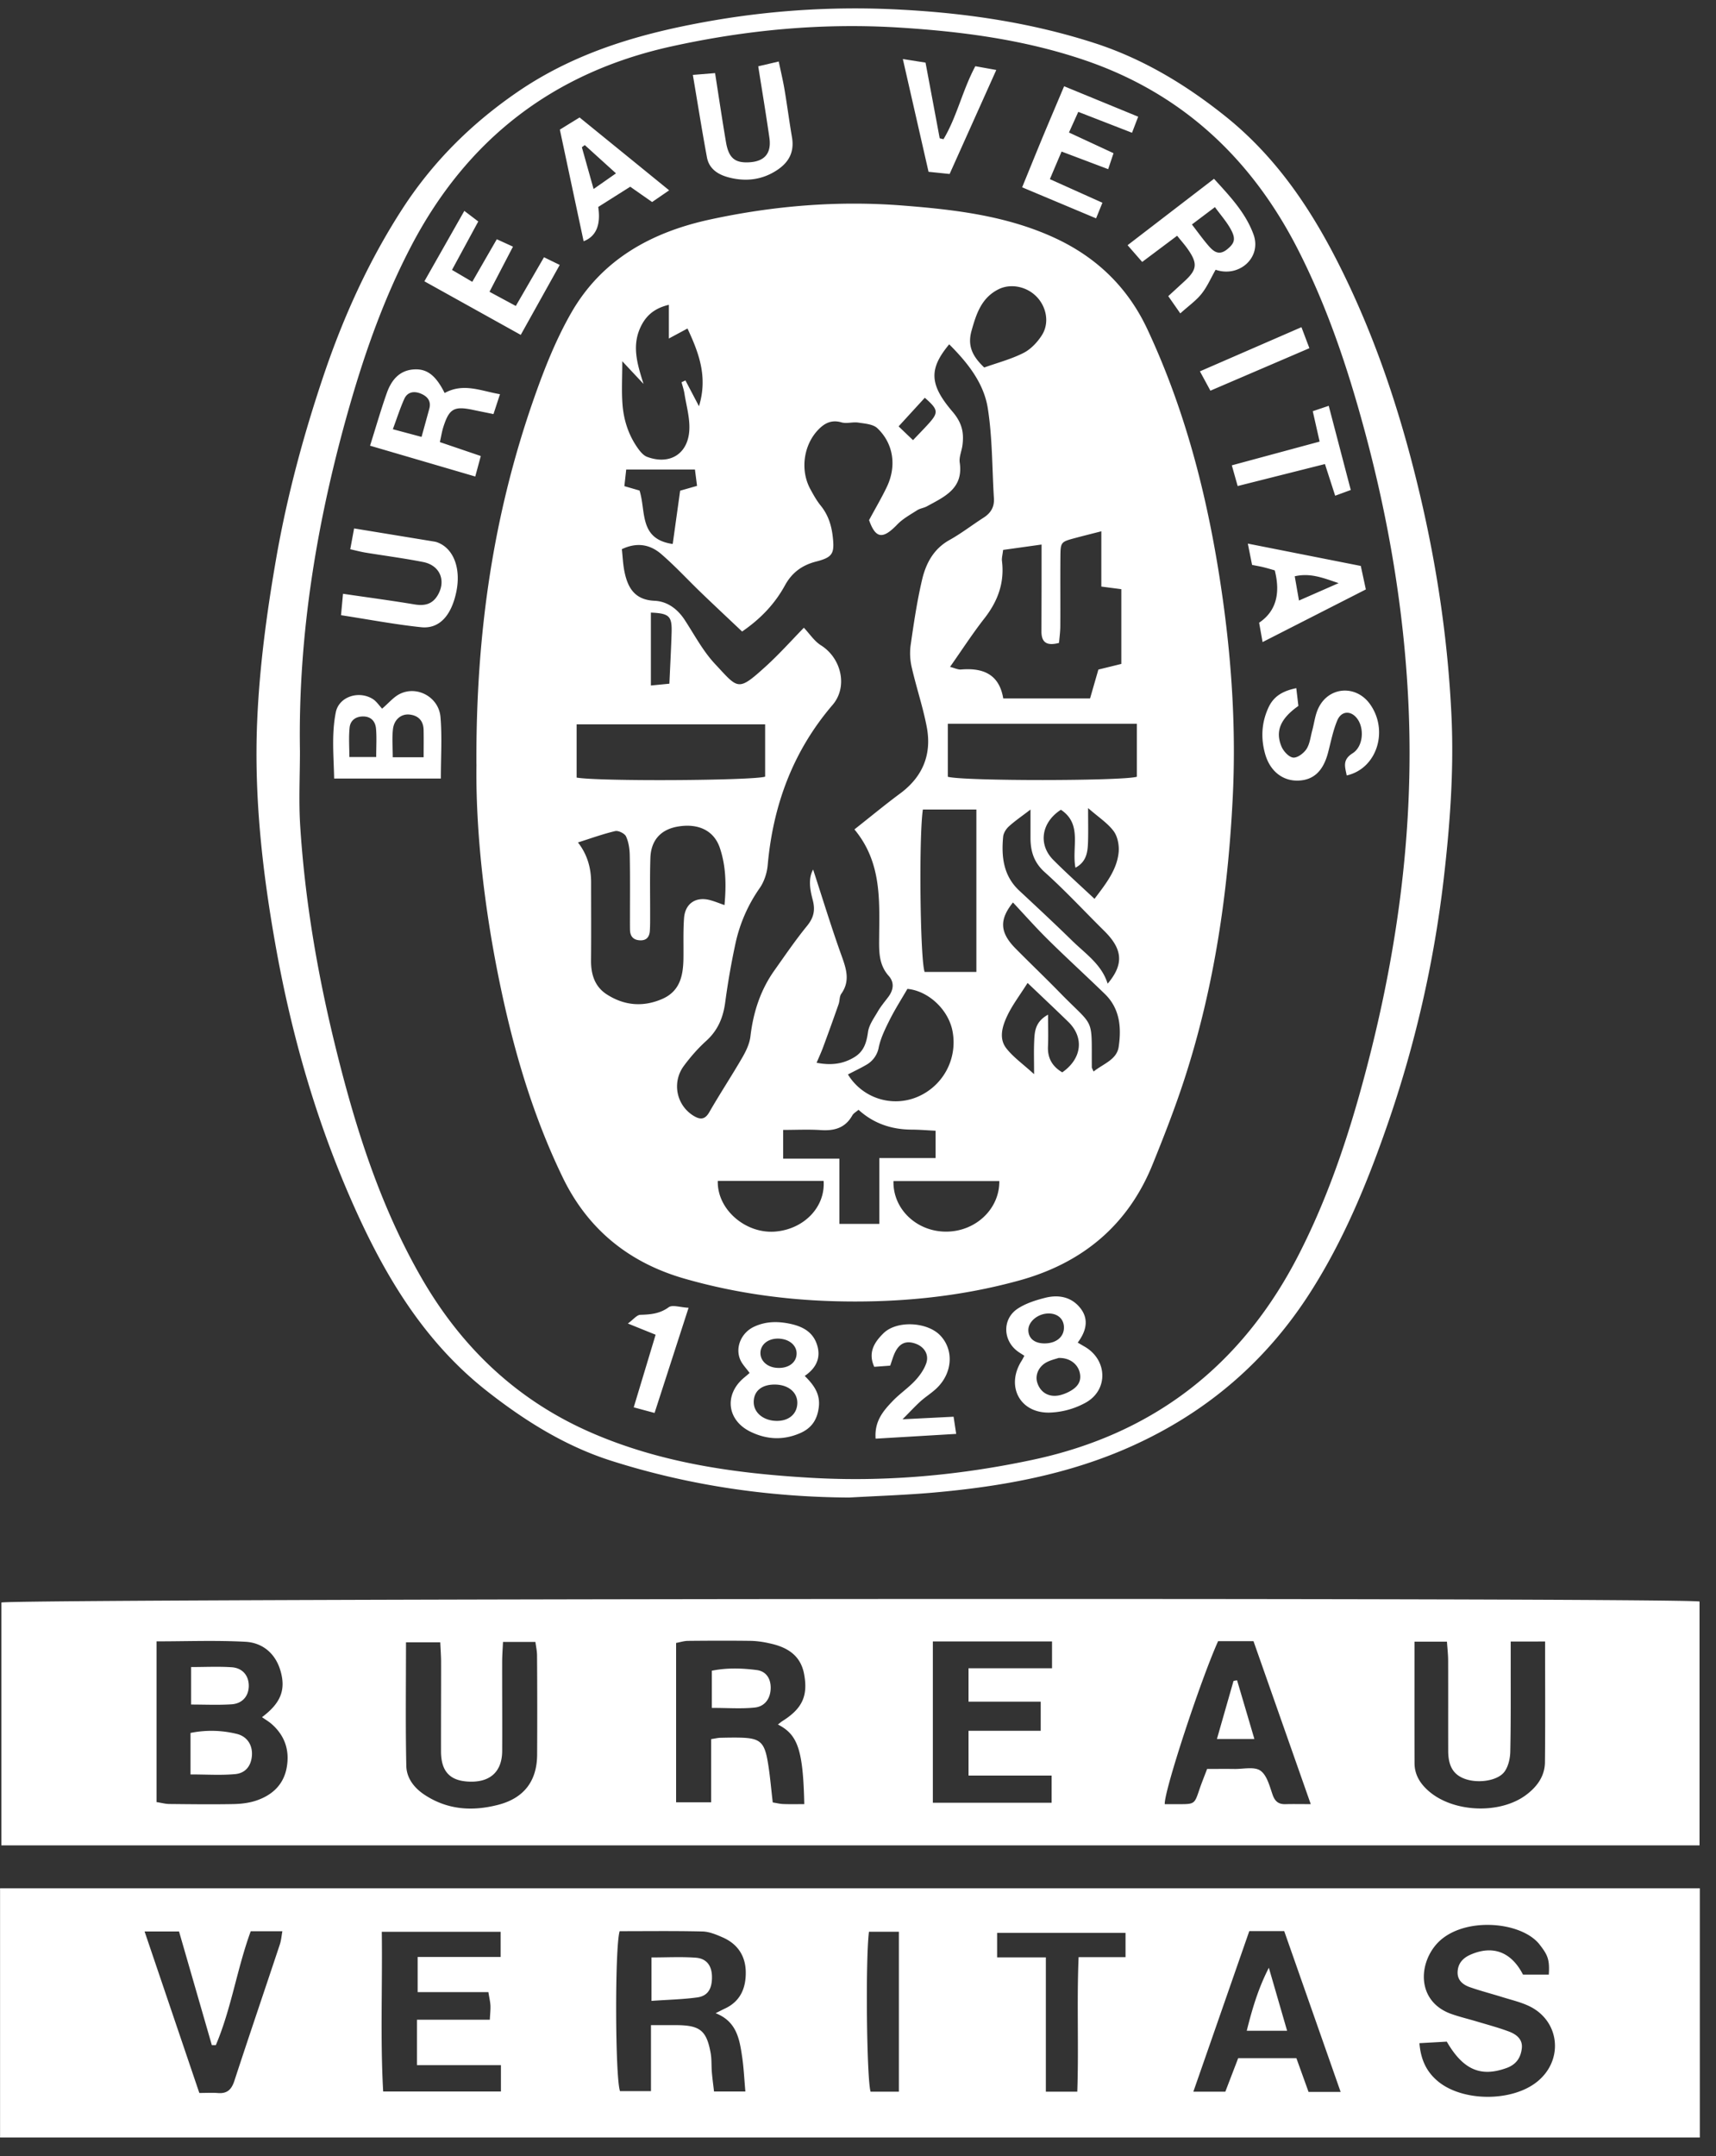<svg xmlns="http://www.w3.org/2000/svg" fill="none" viewBox="0 0 82 103">
    <rect x="0" y="0" width="82" height="103" fill="#333333" stroke="none"/>
    <g fill="#fff" clip-path="url(#a)">
        <path
            d="M.003 102.108V90.205h81.224v11.903H.003Zm34.193-5.937c.211-.105.332-.17.456-.227.733-.347.992-.977.985-1.73-.008-.777-.386-1.349-1.1-1.663-.307-.135-.642-.276-.967-.284-1.322-.032-2.644-.014-3.96-.014-.236.784-.215 7.005.017 7.64h1.48v-3.152c.473 0 .862-.003 1.252 0 1.095.013 1.406.263 1.6 1.334.054.304.032.62.058.928.026.3.067.597.103.909h1.498c-.053-.588-.076-1.122-.154-1.65-.124-.842-.256-1.697-1.27-2.092l.002.001Zm-10.258 2.48h-4.012v-2.168h3.48c.015-.287.039-.484.03-.68-.01-.186-.055-.37-.098-.639h-3.38v-1.68h3.966v-1.202h-5.68c.035 2.594-.076 5.116.066 7.63h5.627V98.65Zm43.89-1.047c.066.801.347 1.366.867 1.805 1.177.997 3.556 1.009 4.764.03 1.276-1.032 1.08-2.91-.394-3.61-.404-.192-.851-.294-1.281-.429-.511-.159-1.032-.293-1.536-.469-.333-.115-.613-.327-.595-.735.018-.41.255-.666.626-.826 1.06-.46 1.942-.126 2.498.957h1.233c.048-.737-.061-.944-.433-1.428-.895-1.162-3.832-1.373-4.986.035-.845 1.031-.813 2.71.756 3.271.398.142.812.238 1.217.36.512.153 1.031.291 1.532.478.354.131.675.365.625.804-.05.441-.259.772-.729.942-1.227.443-2.069.097-2.857-1.26l-1.307.074v.001Zm-8.13-5.355c-.884 2.537-1.762 5.06-2.673 7.671h1.528l.614-1.6h2.782l.581 1.612h1.533l-2.696-7.683h-1.669Zm-52.789.017 2.616 7.715c.334 0 .614-.018.891.004.445.035.65-.172.785-.587.711-2.175 1.45-4.341 2.172-6.514.065-.196.08-.409.12-.628h-1.512c-.659 1.802-.927 3.7-1.668 5.441l-.19-.001-1.568-5.43H6.909Zm43.068 1.239v6.414h1.502c.074-2.159-.028-4.265.063-6.425h2.242v-1.159h-6.136v1.17h2.329Zm-7.023 6.415v-7.64h-1.43c-.173 1.379-.107 7.06.078 7.64h1.352Zm38.259-23.417v11.65H.065v-11.6c.608-.184 79.69-.248 81.148-.049ZM7.482 78.406v7.68c.231.035.42.09.612.091 1.018.01 2.037.023 3.055.004.364-.007.742-.05 1.085-.164.772-.257 1.325-.762 1.47-1.601.141-.814-.098-1.511-.724-2.06-.136-.119-.295-.21-.46-.327.897-.67 1.154-1.31.877-2.236-.244-.816-.856-1.322-1.67-1.365-1.403-.075-2.815-.02-4.244-.02l-.001-.002Zm29.691 3.973c.117-.09.16-.128.207-.158.954-.597 1.243-1.205 1.042-2.262-.174-.911-.839-1.288-1.666-1.46a4.5 4.5 0 0 0-.836-.114c-1.016-.014-2.033-.01-3.05 0-.184.002-.368.063-.562.098v7.612h1.674v-3.017c.212-.033.32-.06.428-.064.338-.007.677-.015 1.016-.005.856.028 1.09.206 1.246 1.062.12.66.17 1.332.255 2.032.185.029.346.071.51.076.332.012.664.004.996.004-.056-2.648-.33-3.324-1.259-3.803Zm13.098-3.967h-5.694v7.705h5.675v-1.299h-3.97V82.68h3.449v-1.39h-3.449v-1.597h3.99v-1.28Zm-26.235.025c-.016.355-.04.657-.04.96-.003 1.414.008 2.83.001 4.243-.004.952-.53 1.47-1.468 1.47-.994 0-1.453-.45-1.455-1.447-.003-1.412.006-2.826.004-4.24 0-.326-.026-.653-.04-.97h-1.637c0 2.016-.027 3.962.015 5.907.013.578.37 1.048.877 1.381 1.095.719 2.275.792 3.502.478 1.228-.313 1.863-1.123 1.872-2.388a376.3 376.3 0 0 0-.004-4.752c-.001-.213-.05-.427-.078-.643h-1.548Zm48.154-.022v1.012c-.002 1.415.01 2.829-.02 4.243-.006.32-.087.687-.263.944-.31.453-1.255.593-1.894.367-.553-.195-.806-.6-.81-1.333-.004-1.443.002-2.886-.003-4.328-.001-.297-.037-.596-.057-.898h-1.551c0 1.968-.003 3.886.002 5.803.001.545.26.967.662 1.322 1.174 1.04 3.422 1.135 4.675.193.523-.393.889-.896.895-1.561.02-1.91.007-3.82.007-5.764H72.19Zm-13.982-.017c-.843 1.873-2.595 7.199-2.549 7.787h.659c.766 0 .761 0 .997-.703.107-.315.233-.623.368-.98.466 0 .885-.005 1.305.001.423.007.949-.123 1.24.08.313.216.44.738.584 1.15.113.322.284.46.613.452.355-.01.712-.002 1.21-.002l-2.736-7.785h-1.693.002Zm-17.631-6.86c-3.879-.024-7.677-.583-11.36-1.754-2.193-.696-4.143-1.913-5.958-3.34-3.148-2.477-5.056-5.824-6.602-9.408-1.617-3.75-2.726-7.662-3.454-11.678-.656-3.62-1.072-7.266-.912-10.95.113-2.595.46-5.165.906-7.729.52-2.988 1.307-5.9 2.274-8.764.943-2.791 2.158-5.47 3.761-7.944 1.441-2.224 3.279-4.057 5.49-5.574 2.88-1.975 6.102-2.861 9.465-3.436a40.05 40.05 0 0 1 8.964-.494c3.111.17 6.189.632 9.157 1.593 2.3.744 4.351 1.977 6.249 3.496 2.704 2.165 4.462 4.999 5.905 8.067 1.509 3.209 2.58 6.563 3.393 10.017.819 3.476 1.336 6.979 1.504 10.545.123 2.637-.073 5.248-.378 7.862a55.262 55.262 0 0 1-2.716 11.778c-.948 2.723-2.05 5.387-3.605 7.838-2.116 3.34-4.978 5.8-8.588 7.423-3.008 1.352-6.188 1.922-9.435 2.212-1.35.12-2.707.162-4.06.24ZM14.333 35.882c0 1.189-.063 2.381.012 3.565.223 3.507.808 6.962 1.64 10.374.954 3.911 2.143 7.739 4.171 11.25 1.925 3.33 4.588 5.854 8.15 7.39 3.325 1.437 6.845 1.924 10.415 2.132 3.577.209 7.119-.112 10.625-.858 5.804-1.235 10.018-4.535 12.71-9.792 1.243-2.424 2.152-4.987 2.89-7.603 1.73-6.138 2.657-12.386 2.354-18.777-.21-4.42-.946-8.762-2.103-13.034-.807-2.982-1.785-5.901-3.197-8.655-2.212-4.313-5.52-7.411-10.147-8.992-2.885-.985-5.886-1.38-8.913-1.567-3.666-.226-7.288.115-10.872.906-5.624 1.243-9.747 4.426-12.414 9.525-1.279 2.443-2.196 5.021-2.953 7.663-1.541 5.384-2.462 10.859-2.368 16.473Z" />
        <path
            d="M31.132 95.582v-2.075c.734 0 1.426-.038 2.111.012.527.038.773.385.779.915.005.572-.198.913-.705.983-.686.094-1.383.108-2.185.165Zm30.374 1.427h-1.929c.26-1.046.556-2.04 1.056-3.009l.872 3.009h.001ZM9.104 84.766v-1.984a5.062 5.062 0 0 1 2.2.044c.488.113.756.51.736.996-.021.504-.288.882-.806.928-.67.061-1.349.015-2.13.015Zm.028-5.131c.668 0 1.308-.033 1.944.01.521.036.817.41.812.895-.005.484-.307.844-.832.876-.635.04-1.273.01-1.924.01v-1.791Zm24.883 1.951V79.81c.713-.145 1.436-.124 2.146-.032.43.056.667.383.667.842 0 .496-.263.899-.767.95-.636.066-1.282.016-2.045.016h-.001Zm25.099-1.319c.268.907.536 1.814.827 2.805h-1.79l.794-2.775.17-.03ZM22.766 36.522c-.03-6.354.83-12.007 2.746-17.48.493-1.409 1.052-2.823 1.793-4.113 1.46-2.536 3.822-3.837 6.628-4.444 3.037-.658 6.109-.909 9.196-.667 2.478.193 4.965.483 7.265 1.544 1.994.92 3.493 2.355 4.435 4.368 1.901 4.063 2.96 8.36 3.586 12.777.45 3.172.651 6.366.493 9.567-.226 4.565-.88 9.066-2.295 13.43-.452 1.395-.987 2.767-1.539 4.128-1.179 2.907-3.36 4.702-6.347 5.53-2.88.797-5.829 1.076-8.81.998-2.44-.064-4.846-.403-7.198-1.077-2.645-.756-4.618-2.343-5.823-4.825-1.466-3.023-2.391-6.226-3.058-9.509-.724-3.56-1.11-7.151-1.07-10.227h-.002Zm18.762-11.675c.325-.602.61-1.084.85-1.588.474-.992.322-2.068-.453-2.803-.206-.195-.595-.22-.908-.268-.264-.041-.56.061-.809-.012-.487-.14-.823.048-1.13.376-.688.736-.842 1.921-.355 2.814.148.273.302.55.497.79.352.436.51.925.573 1.475.092.806.002.99-.789 1.193-.666.171-1.154.518-1.495 1.14-.478.873-1.151 1.589-2.047 2.204-.674-.638-1.332-1.253-1.98-1.877-.63-.607-1.224-1.255-1.886-1.825-.519-.447-1.144-.582-1.88-.232.04.362.053.724.125 1.075.16.78.497 1.348 1.434 1.39.613.027 1.103.39 1.45.924.463.71.868 1.479 1.439 2.09 1.116 1.194 1.079 1.343 2.408.14.664-.6 1.263-1.275 1.842-1.866.277.293.5.642.816.84.985.621 1.292 1.988.557 2.845-1.893 2.209-2.846 4.786-3.102 7.658-.034.373-.166.78-.377 1.086a7.285 7.285 0 0 0-1.156 2.622 35.974 35.974 0 0 0-.497 2.84c-.097.734-.353 1.345-.913 1.85-.397.36-.755.771-1.073 1.202a1.642 1.642 0 0 0 .466 2.367c.31.191.542.209.76-.17.506-.881 1.067-1.73 1.577-2.61.18-.31.347-.662.388-1.01.135-1.148.476-2.209 1.148-3.154.506-.713 1-1.439 1.552-2.116.32-.392.407-.744.278-1.24-.126-.479-.23-1.008.017-1.46.453 1.383.87 2.758 1.356 4.108.228.633.426 1.213-.011 1.83-.09.128-.069.33-.125.49-.24.686-.487 1.372-.74 2.055-.09.245-.201.483-.313.748.744.145 1.304.038 1.807-.268.458-.28.578-.697.65-1.203.048-.343.288-.667.47-.982.142-.243.326-.461.497-.688.252-.334.302-.695.021-1.01-.484-.543-.461-1.183-.456-1.839.014-1.783.122-3.59-1.182-5.157.773-.609 1.464-1.182 2.184-1.715 1.091-.807 1.523-1.882 1.27-3.193-.18-.94-.49-1.855-.705-2.79a2.968 2.968 0 0 1-.068-1.063c.152-1.063.308-2.128.553-3.17.183-.775.547-1.47 1.309-1.894.567-.315 1.083-.718 1.63-1.068.34-.218.518-.506.493-.916-.088-1.436-.07-2.889-.292-4.304-.19-1.213-.967-2.184-1.845-3.06-.973 1.17-.955 1.914.158 3.217.454.531.554 1 .476 1.6-.035.28-.171.569-.131.834.183 1.241-.731 1.629-1.564 2.086-.147.081-.33.1-.47.189-.33.212-.688.407-.954.684-.695.722-1.032.669-1.345-.214v.003Zm6.415 8.518h4.146l.398-1.38c.388-.095.737-.18 1.096-.27v-3.57l-.955-.124V25.38c-.48.123-.856.216-1.23.316-.709.19-.72.192-.726.91-.01 1.103.002 2.207-.005 3.31-.002.271-.04.543-.061.795-.596.16-.843-.03-.84-.554l.006-2.205v-1.939l-1.838.257c-.028.25-.072.391-.055.526.129 1.044-.2 1.93-.843 2.75-.566.724-1.068 1.501-1.638 2.311.214.054.374.138.526.126 1.047-.089 1.824.222 2.016 1.38l.003.002ZM34.62 43.237c.09-.973.07-1.87-.223-2.736-.278-.82-1.018-1.18-1.995-1.018-.82.135-1.295.648-1.323 1.504-.03.905-.01 1.811-.012 2.716 0 .255.002.51-.014.763-.02.297-.165.474-.488.452-.31-.02-.452-.198-.46-.497-.004-.17-.003-.34-.003-.51 0-1.019.011-2.039-.009-3.056-.006-.304-.053-.628-.178-.899-.065-.141-.366-.29-.517-.255-.595.14-1.172.35-1.78.543.418.535.627 1.167.628 1.897 0 1.245.009 2.49-.003 3.737-.006.666.178 1.252.747 1.62.836.542 1.745.621 2.663.218.865-.38 1-1.156 1.006-1.984.007-.623-.017-1.248.028-1.867.051-.71.566-1.047 1.247-.865.211.056.413.14.687.236Zm10.672-8.664v2.533c.76.212 8.364.204 9.034-.001v-2.53h-9.034v-.002Zm-8.73.029h-9.007v2.543c1.079.19 8.403.144 9.007-.044v-2.5ZM46.657 46.43v-7.758H44.1c-.196 1.298-.132 7.16.084 7.758h2.474Zm-14.09-28.17.187-.087.647 1.233c.431-1.412-.008-2.552-.549-3.713l-.89.478v-1.61c-.6.142-1.014.432-1.288.937-.52.961-.226 1.875.077 2.842l-1.015-1.083c0 .789-.038 1.425.01 2.055.058.768.295 1.495.754 2.129.11.152.257.322.424.384 1.075.4 1.957-.135 2.016-1.287.03-.577-.144-1.165-.235-1.745-.029-.18-.09-.355-.137-.533Zm12.14 37.061v-1.306c-.414-.02-.778-.052-1.141-.053-1.004-.003-1.851-.318-2.54-.947-.1.088-.237.16-.3.272-.338.6-.861.74-1.505.697-.584-.038-1.171-.008-1.798-.008v1.373h2.687v3.115h1.91V55.32h2.687v.002Zm-4.187-3.993a2.671 2.671 0 0 0 3.303 1.077 2.825 2.825 0 0 0 1.704-3.086c-.17-1.062-1.154-1.986-2.166-2.08-.291.502-.591.97-.84 1.466-.213.424-.431.864-.529 1.322a1.2 1.2 0 0 1-.613.85c-.266.155-.545.286-.86.45l.001.001Zm12.41-4.338c.796-.943.708-1.66-.166-2.523-.946-.934-1.85-1.914-2.839-2.801-.527-.473-.682-1.007-.682-1.652v-1.341c-.426.326-.75.547-1.037.808-.133.121-.254.318-.27.49-.09.959.01 1.869.776 2.58.848.79 1.697 1.58 2.525 2.39.633.62 1.409 1.13 1.692 2.049Zm-.674 4.198c.478-.38 1.11-.567 1.2-1.179.137-.91.064-1.825-.66-2.527-.891-.865-1.81-1.703-2.695-2.575-.589-.58-1.138-1.201-1.696-1.796-.651.812-.642 1.423.122 2.197.695.705 1.413 1.387 2.104 2.096 1.697 1.741 1.526 1.103 1.542 3.583 0 .026.02.051.084.2l-.001.001Zm-5.224-33.633c.625-.223 1.282-.394 1.875-.694.353-.178.67-.517.885-.857.37-.59.21-1.373-.285-1.858-.477-.47-1.225-.611-1.793-.327-.812.407-1.059 1.164-1.286 1.973-.197.695.006 1.197.604 1.763ZM34.3 56.412c-.038 1.373 1.341 2.538 2.75 2.42 1.362-.114 2.394-1.163 2.307-2.42H34.3Zm8.395.01c-.03 1.35 1.127 2.424 2.533 2.413 1.396-.01 2.538-1.081 2.525-2.414h-5.058Zm6.409-9.467c-.371.59-.734 1.06-.98 1.586-.224.48-.405 1.06-.04 1.532.328.424.789.745 1.33 1.24 0-.67-.015-1.116.005-1.56.02-.463.04-.943.663-1.282 0 .58.017 1.05-.004 1.518-.025.568.216.961.683 1.237.94-.653 1.055-1.665.29-2.41-.605-.59-1.22-1.167-1.946-1.86l-.001-.001Zm3.197-4.016c.555-.735 1.07-1.384 1.154-2.224.032-.332-.047-.754-.24-1.013-.286-.384-.717-.66-1.22-1.1 0 .684.012 1.16-.004 1.632-.015.472-.073.936-.6 1.216-.189-.978.345-2.078-.695-2.768-.932.599-1.1 1.655-.363 2.397.613.616 1.264 1.197 1.97 1.86H52.3ZM32.146 25.986l.355-2.546.807-.23-.1-.782h-3.284l-.088.795.724.21c.318.988-.041 2.32 1.586 2.553Zm-1.043 3.278v3.482l.884-.086c.038-.863.082-1.65.106-2.44.023-.792-.116-.92-.99-.956Zm12.526-8.238c.27-.284.502-.52.725-.765.507-.558.49-.69-.162-1.26l-1.252 1.367c.255.245.45.43.69.659ZM18.26 33.852c.316-.27.54-.546.83-.695.824-.425 1.874.133 1.958 1.09.082.95.018 1.911.018 2.943h-5.099c-.02-1.056-.13-2.119.08-3.165.151-.75 1.109-1.057 1.78-.625.16.104.273.28.433.452Zm1.984 2.321c0-.477.007-.892-.002-1.306-.01-.429-.245-.684-.665-.732-.4-.046-.745.231-.799.696-.05.43-.01.87-.01 1.342h1.476Zm-2.267-.01c0-.517.028-.939-.009-1.355-.03-.336-.224-.578-.607-.583-.365-.004-.62.19-.655.534-.047.458-.012.923-.012 1.404h1.283ZM35.82 65.586c-.161-.224-.351-.41-.448-.637-.249-.584.05-1.282.655-1.568.53-.25 1.081-.27 1.658-.158.624.121 1.145.373 1.353 1.004.199.603-.008 1.11-.584 1.501.433.427.749.857.673 1.49-.072.597-.341 1-.88 1.238-.803.353-1.596.32-2.378-.059-1.138-.55-1.279-1.792-.299-2.597.085-.07.169-.143.252-.214h-.001Zm1.303 2.29c.571.002.958-.327.977-.83.02-.536-.438-.912-1.101-.906-.606.006-.973.311-.982.82-.01.52.464.914 1.107.916h-.001Zm.156-3.926c-.504-.045-.905.224-.939.631-.031.389.28.708.738.757.56.059.976-.222.988-.667.01-.38-.316-.679-.787-.72Zm14.22.186.322.188c1.089.617 1.162 2.054.073 2.673a3.812 3.812 0 0 1-1.76.483c-1.413.02-2.072-1.277-1.32-2.468.044-.069.078-.141.135-.247-.126-.084-.243-.151-.35-.234-.68-.528-.698-1.526.02-2.008.385-.258.862-.409 1.32-.526.639-.163 1.263-.05 1.69.497.419.537.273 1.104-.13 1.643Zm-.917.735c-.138.047-.363.096-.56.199-.394.205-.572.624-.453.987.154.473.564.707 1.07.593.163-.037.326-.102.473-.182.348-.189.585-.452.487-.887-.097-.43-.496-.73-1.017-.71Zm-.682-.697c.555.005.936-.297.941-.748.005-.398-.274-.669-.698-.681-.528-.016-1.02.384-1.003.815.015.38.298.61.76.614Zm6.35-52.913-1.67 1.252a420.25 420.25 0 0 0-.698-.8l4.13-3.172c.752.826 1.51 1.617 1.889 2.663.398 1.102-.69 2.07-1.812 1.682-.223.39-.398.805-.67 1.146-.258.327-.616.576-1.018.939l-.575-.824.775-.712c.603-.552.638-.848.158-1.534-.142-.204-.31-.391-.51-.64h.001Zm1.806-1.367-1.1.829c.273.355.502.674.755.972.247.29.511.553.926.217.377-.305.434-.519.138-1.026-.196-.335-.456-.632-.719-.992Zm-36.808 8.88c.904-.497 1.729-.097 2.644.057l-.311.95c-.354-.073-.653-.132-.95-.195-.932-.199-1.163-.073-1.446.813-.067.208-.1.428-.165.72l1.955.665-.265.979-5.027-1.472c.287-.913.52-1.724.801-2.518.22-.62.61-1.1 1.335-1.128.603-.024 1.014.303 1.429 1.13Zm-1.104 2.097c.138-.5.256-.925.372-1.35.1-.376-.107-.595-.413-.72-.318-.13-.635-.082-.786.259-.2.447-.348.914-.545 1.444l1.372.367Zm41.8 12.003.1.848c-.854.603-1.116 1.202-.807 1.94.095.226.352.506.559.528.202.02.507-.209.637-.412.16-.248.19-.582.272-.88.096-.353.136-.731.289-1.058.49-1.051 1.808-1.143 2.479-.194.892 1.262.324 3.073-1.12 3.397-.076-.404-.224-.74.283-1.06.498-.317.56-1.14.25-1.609-.293-.441-.782-.444-.985.045-.205.49-.305 1.026-.442 1.544-.231.871-.689 1.301-1.419 1.326-.742.025-1.352-.446-1.585-1.274-.214-.759-.173-1.509.168-2.234.252-.533.687-.776 1.322-.908v.001ZM20.28 13.437l1.908-3.363.666.506-1.255 2.314c.331.193.617.362.969.569.39-.679.765-1.33 1.172-2.034l.773.353c-.382.734-.74 1.42-1.122 2.157l1.257.677 1.347-2.327.752.367-1.863 3.342-4.604-2.56Zm34.109-7.863-.295.768-2.568-.998-.445.986 2.129.988-.255.763-2.227-.841c-.188.441-.36.846-.559 1.318l2.51 1.127-.302.746-3.534-1.483c.341-.833.655-1.61.976-2.385.325-.78.657-1.557 1.03-2.442l3.54 1.454v-.001ZM33.11 3.578l1.06-.086c.176 1.126.337 2.207.519 3.284.13.773.424 1.016 1.114.977.734-.042 1.069-.43.963-1.17-.159-1.114-.345-2.223-.533-3.416l.98-.229c.102.496.206.922.278 1.355.127.752.224 1.507.353 2.257.121.699-.136 1.198-.718 1.58-.683.45-1.425.545-2.192.372-.534-.12-1.04-.375-1.153-.989-.236-1.27-.438-2.549-.673-3.935h.002ZM16.737 26.239l.184-.996 3.867.634a.85.85 0 0 1 .162.052c.742.31 1.084 1.252.854 2.35-.238 1.132-.813 1.774-1.68 1.683-1.257-.132-2.503-.37-3.828-.574l.095-1.023c1.191.175 2.304.322 3.411.507.468.078.839.006 1.1-.414.431-.7.135-1.45-.68-1.61-.913-.18-1.838-.3-2.757-.45-.217-.036-.43-.093-.727-.16Zm25.802 38.998-.762.056c-.315-.69.014-1.184.44-1.603.639-.627 2.096-.546 2.716.107.65.684.59 1.773-.157 2.502-.24.235-.535.415-.786.64-.26.236-.499.497-.861.86l2.439-.122.124.82c-1.33.079-2.58.154-3.85.228-.064-.836.368-1.33.814-1.796.33-.345.735-.618 1.063-.966.224-.238.431-.528.539-.832.148-.418-.086-.787-.494-.939-.44-.162-.76-.046-.982.387-.1.196-.156.415-.244.66v-.002Zm18.375-37.991c-.168-.048-.354-.104-.541-.15-.161-.04-.326-.067-.542-.11l-.203-1.018 5.398 1.067.242 1.122-4.935 2.515-.165-.925c.787-.529 1.036-1.363.747-2.501Zm1.16 1.441 1.893-.831c-.686-.225-1.324-.505-2.097-.327l.203 1.16v-.002ZM27.889 11.524c-.39-1.824-.759-3.56-1.136-5.332.316-.195.598-.369.943-.58 1.414 1.149 2.81 2.283 4.28 3.48l-.814.559-1.046-.731-1.529.966c.129.864-.104 1.41-.698 1.638Zm.056-4.594-.14.105.56 1.994 1.07-.748-1.49-1.35Zm18.661-3.767 1.002.18-2.23 4.968-1.007-.104-1.228-5.386 1.084.17c.233 1.242.456 2.428.677 3.615l.182.043c.639-1.064.896-2.313 1.52-3.485v-.001Zm17.195 20.515-.488-1.51-4.17 1.05c-.1-.348-.18-.635-.28-.989l4.196-1.134-.328-1.452.763-.257 1.053 4.021-.744.273-.002-.002ZM31.33 63.76c-.439-.176-.797-.322-1.327-.536.265-.192.427-.41.595-.415.49-.015.928-.05 1.356-.362.177-.129.545.005.95.025l-1.625 5.024c-.302-.08-.586-.157-.996-.268l1.046-3.468h.001Zm30.86-48.132.38 1.005c-1.577.678-3.119 1.338-4.73 2.03l-.501-.924 4.852-2.11-.002-.001Z" />
    </g>
    <defs>
        <clipPath id="a">
            <path fill="#fff" d="M.003.403h81.224v101.705H.003z" />
        </clipPath>
    </defs>
</svg>
